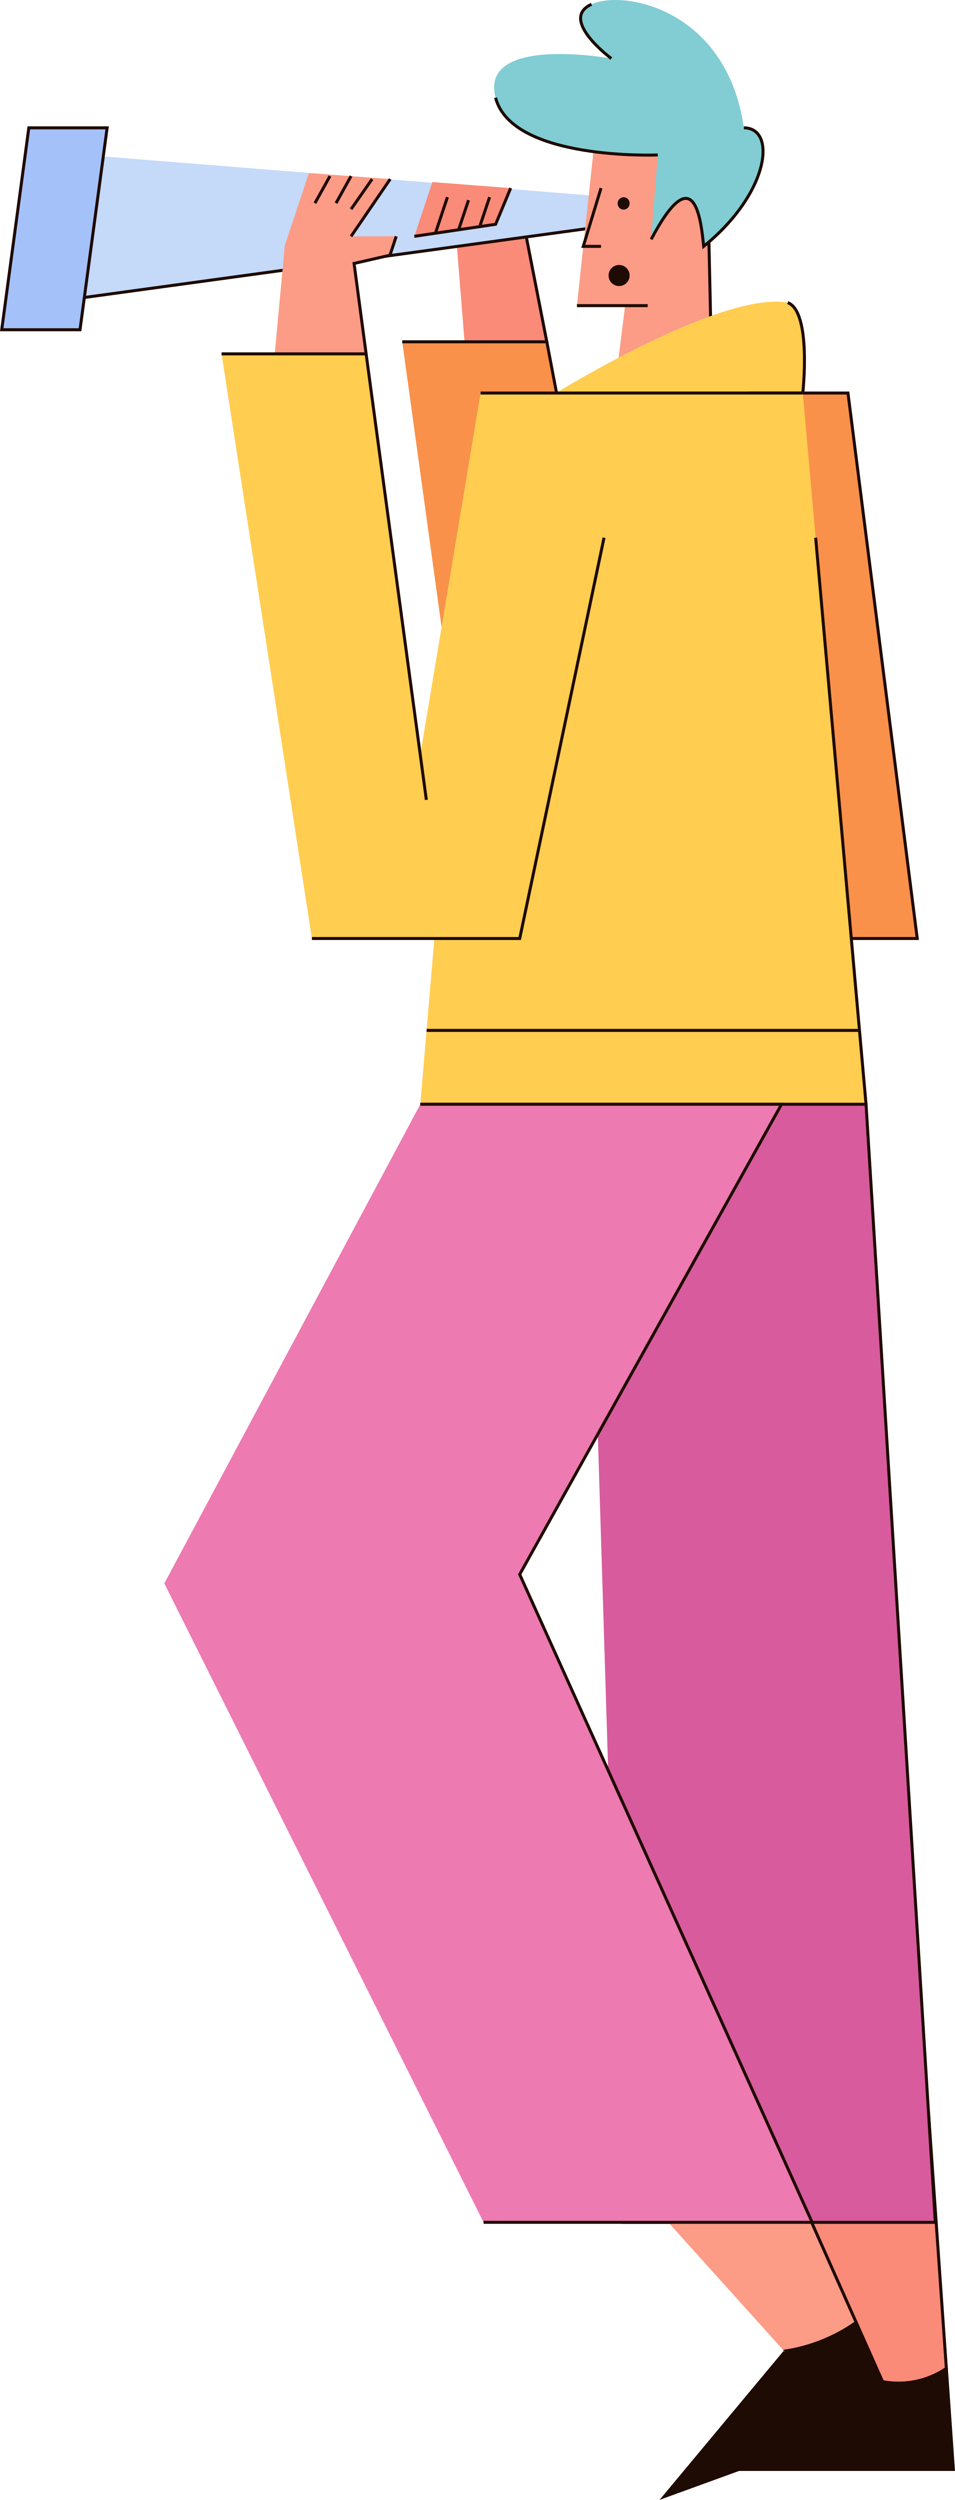 <svg viewBox="0 0 317.11 829.52" xmlns="http://www.w3.org/2000/svg"><path d="m181.57 113.42-9-46h-22l4 50z" fill="#f98b78"/><path d="m154.57 117.42 27-4-9-46" fill="none" stroke="#1e0b04" stroke-miterlimit="10"/><path d="m199.57 75.22-184 25.2v-50l181.86 14.54z" fill="#c5d9f9"/><path d="m197.43 64.96 2.14 10.26-184 25.2" fill="none" stroke="#1e0b04" stroke-miterlimit="10"/><path d="m197.57 45.42-6 56h16l-4 32h33l-2-91z" fill="#fc9c86"/><g stroke="#1e0b04" stroke-miterlimit="10"><path d="m314.24 785.92-5.91-84.68-49.76 12.18 31.43 76.12a28.27 28.27 0 0 0 24.24-3.62z" fill="#f98b78"/><path d="m241.57 819.42h75l-2.33-33.5a28.27 28.27 0 0 1 -24.24 3.62l1.6 3.88z" fill="#1e0b04"/><g fill="none"><path d="m203.57 133.42h33l-2-91"/><path d="m191.57 101.42h23.5"/></g></g><path d="m184.61 130.42s55-34 77-30c8 3 5 30 5 30l-72 14z" fill="#ffcd50"/><path d="m261.57 100.42c8 3 5 30 5 30l-72 14-10-14" fill="none" stroke="#1e0b04" stroke-miterlimit="10"/><path d="m287.57 366.42 23 371h-104l-12-389z" fill="#d85b9d"/><path d="m287.57 366.42 23 371h-104" fill="none" stroke="#1e0b04" stroke-miterlimit="10"/><path d="m216.22 79.42 2.19-28s-48.37 2-53.86-19 38.47-13 38.47-13-17.59-13-6.59-18 45.07 2 50.57 41c11 0 8.49 21.67-13.34 39.33-.95-9.33-3.15-29.33-17.44-2.33z" fill="#81cdd3"/><g stroke="#1e0b04" stroke-miterlimit="10"><g fill="none"><path d="m203 19.42s-17.59-13-6.59-18"/><path d="m218.41 51.42s-48.37 2-53.86-19"/><path d="m247 42.42c11 0 8.49 21.67-13.34 39.33-.95-9.33-3.15-29.33-17.44-2.33"/></g><path d="m281.57 130.42h-32.83l16.83 181h39z" fill="#f9914b"/></g><path d="m133.57 113.42h48l8 42-36 103z" fill="#f9914b"/><path d="m133.57 113.42h48l8 42-36 103" fill="none" stroke="#1e0b04" stroke-miterlimit="10"/><path d="m121.57 117.42-31 7 4-43 8-24 27 2-13 19h15l-2.09 6.27-11.91 2.73z" fill="#fc9c86"/><g fill="none" stroke="#1e0b04" stroke-miterlimit="10"><path d="m131.57 78.42-2.09 6.27-11.91 2.73 4 30"/><path d="m129.57 59.42-13 19"/><path d="m121.57 117.42-31 7"/></g><path d="m266.57 130.42h-107l-20 236h148z" fill="#ffcd50"/><path d="m200.57 178.42-28 133h-69l-30-194h48l18 133 20-120" fill="#ffcd50"/><g fill="none" stroke="#1e0b04" stroke-miterlimit="10"><path d="m266.57 130.42h-107"/><path d="m139.57 366.42h148l-16.73-188"/><path d="m73.57 117.42h48l20 148"/><path d="m200.57 178.42-28 133h-69"/></g><path d="m143.57 60.42-6 18 27-4 5-12z" fill="#f98b78"/><path d="m256.92 709.19-50.35 11.23 53.43 59.31a55.27 55.27 0 0 0 24.15-9.56z" fill="#fc9c86"/><path d="m220.57 828.42 77-28-13.47-30.25a55.27 55.27 0 0 1 -24.1 9.56l.62.69z" fill="#1e0b04"/><g stroke="#1e0b04" stroke-miterlimit="10"><path d="m137.57 78.42 27-4 5-12" fill="none"/><path d="m26.57 109.42h-26l9-67h26z" fill="#a5c1f9"/><path d="m256.92 709.19 40.65 91.23-77 28 40-48" fill="none"/></g><path d="m259.51 366.42-86.94 156 97.1 215h-109.1l-106-212 85-159z" fill="#ed7ab1"/><g stroke="#1e0b04" stroke-miterlimit="10"><path d="m139.57 366.42h119.94l-86.94 156 97.1 215h-109.1" fill="none"/><path d="m141.65 341.91h143.45" fill="none"/><ellipse cx="207.07" cy="67.5" fill="#1e0b04" rx="1.5" ry="1.56"/><path d="m199.57 62.42-5.89 19.33h5.89" fill="none"/><circle cx="205.57" cy="91.42" fill="#1e0b04" r="3"/><g fill="none"><path d="m123.57 59.42-7 10"/><path d="m116.57 58.42-5 9"/><path d="m109.57 58.42-5 9"/><path d="m162.57 65.42-3.28 9.78"/><path d="m155.57 66.42-3.28 9.78"/><path d="m148.57 65.42-4 12"/></g></g></svg>